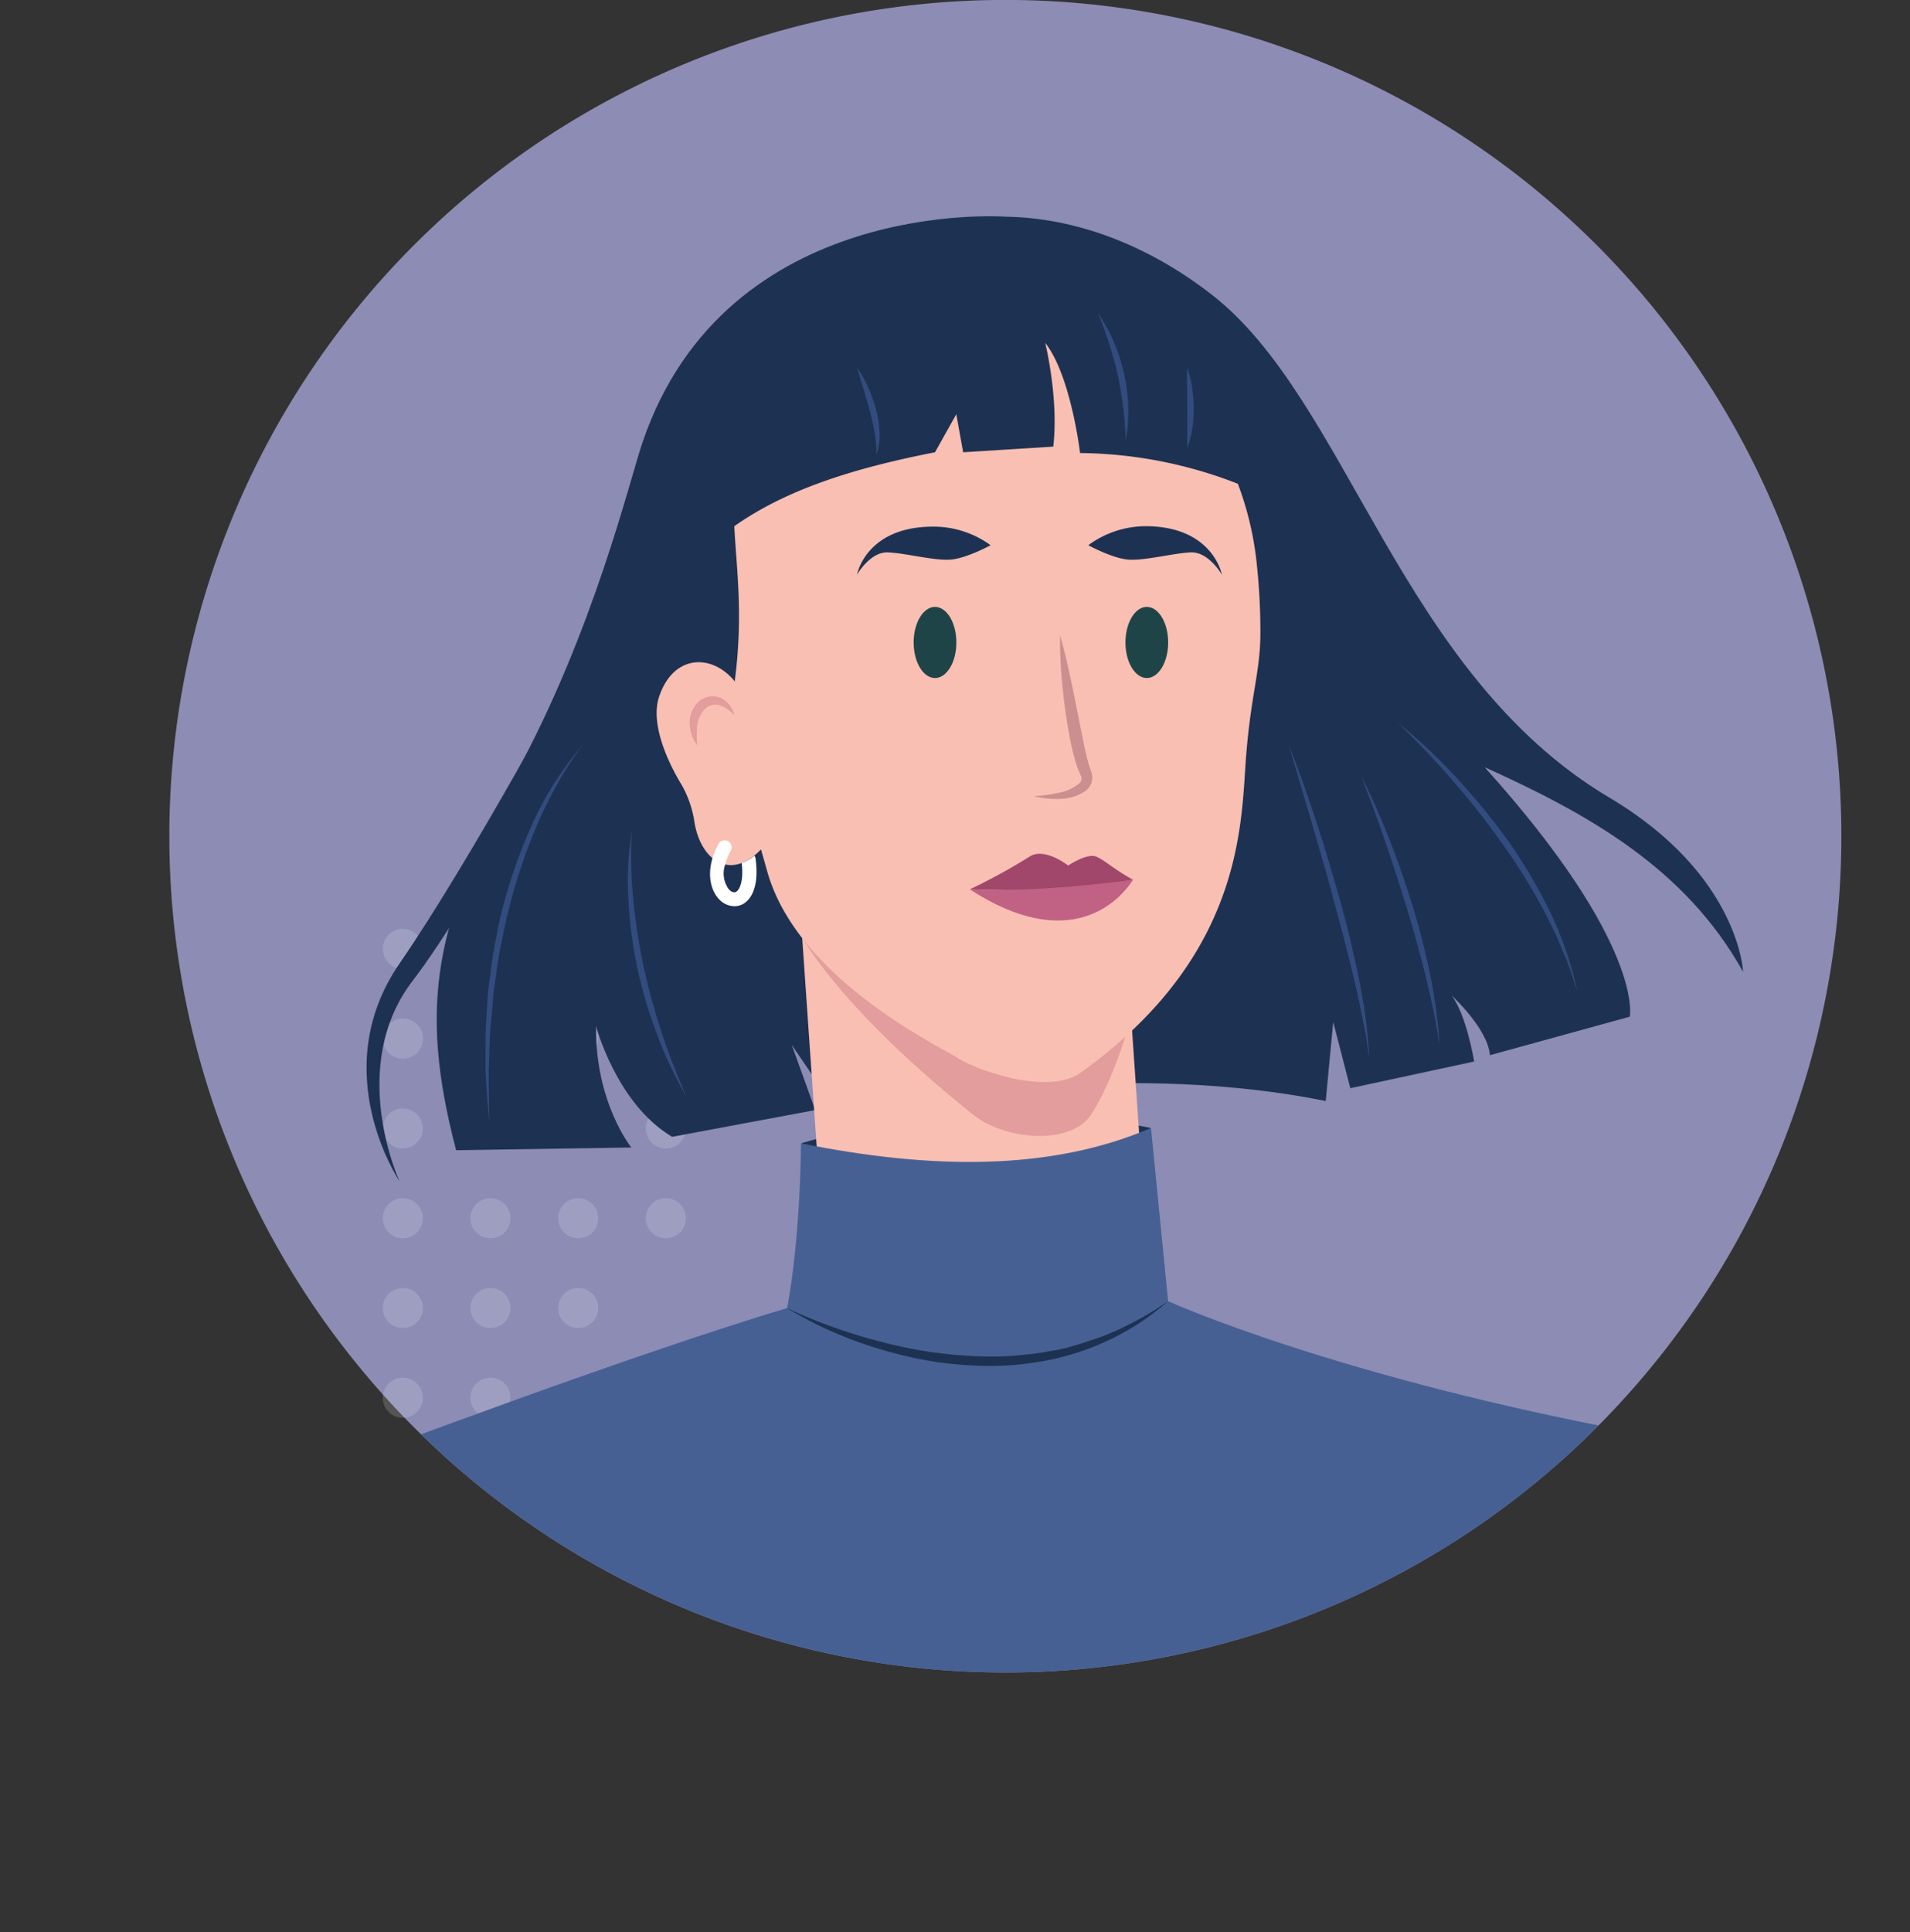 <?xml version="1.0" encoding="UTF-8"?> <svg xmlns="http://www.w3.org/2000/svg" xmlns:xlink="http://www.w3.org/1999/xlink" viewBox="0 0 301.37 304.79"><rect x="0" y="0" width="301.37" height="304.79" fill="#333333" stroke="none"/><defs><style>.cls-1{fill:none;}.cls-2{fill:#8c8cb5;}.cls-3,.cls-4{opacity:0.4;}.cls-13,.cls-4{fill:#fff;}.cls-4{isolation:isolate;}.cls-5{clip-path:url(#clip-path);}.cls-6{fill:#1d3252;}.cls-7{fill:#f9bfb3;}.cls-8{fill:#e29d9c;}.cls-9{fill:#1f4448;}.cls-10{fill:#cc8f8f;}.cls-11{fill:#a0476b;}.cls-12{fill:#c16184;}.cls-14{fill:#334c7f;}.cls-15{fill:#476093;}</style><clipPath id="clip-path" transform="translate(26.72)"><path class="cls-1" d="M131.91,263.81A131.91,131.91,0,1,0,0,131.91,131.9,131.9,0,0,0,131.91,263.81Z"></path></clipPath></defs><g id="Layer_2" data-name="Layer 2"><g id="Avatars"><g id="BG"><path class="cls-2" d="M131.91,263.81A131.91,131.91,0,1,0,0,131.91,131.9,131.9,0,0,0,131.91,263.81Z" transform="translate(26.72)"></path><g class="cls-3"><path class="cls-4" d="M36.84,152.83a3.16,3.16,0,1,0-3.16-3.16A3.15,3.15,0,0,0,36.84,152.83Z" transform="translate(26.72)"></path><path class="cls-4" d="M36.84,167a3.17,3.17,0,1,0-3.16-3.16A3.16,3.16,0,0,0,36.84,167Z" transform="translate(26.72)"></path><path class="cls-4" d="M36.84,181.16A3.16,3.16,0,1,0,33.68,178,3.16,3.16,0,0,0,36.84,181.16Z" transform="translate(26.72)"></path><path class="cls-4" d="M36.84,195.32a3.16,3.16,0,1,0-3.16-3.16A3.15,3.15,0,0,0,36.84,195.32Z" transform="translate(26.72)"></path><path class="cls-4" d="M36.84,209.48a3.16,3.16,0,1,0-3.16-3.16A3.15,3.15,0,0,0,36.84,209.48Z" transform="translate(26.72)"></path><path class="cls-4" d="M36.84,223.64a3.16,3.16,0,1,0-3.16-3.16A3.15,3.15,0,0,0,36.84,223.64Z" transform="translate(26.72)"></path></g><g class="cls-3"><path class="cls-4" d="M50.67,138.67a3.16,3.16,0,1,0-3.17-3.16A3.16,3.16,0,0,0,50.67,138.67Z" transform="translate(26.72)"></path><path class="cls-4" d="M50.67,152.83a3.16,3.16,0,1,0-3.17-3.16A3.16,3.16,0,0,0,50.67,152.83Z" transform="translate(26.72)"></path><path class="cls-4" d="M50.67,167a3.17,3.17,0,1,0-3.17-3.16A3.17,3.17,0,0,0,50.67,167Z" transform="translate(26.72)"></path><path class="cls-4" d="M50.67,181.16A3.16,3.16,0,1,0,47.5,178,3.17,3.17,0,0,0,50.67,181.16Z" transform="translate(26.72)"></path><path class="cls-4" d="M50.67,195.32a3.16,3.16,0,1,0-3.17-3.16A3.16,3.16,0,0,0,50.67,195.32Z" transform="translate(26.72)"></path><path class="cls-4" d="M50.67,209.48a3.16,3.16,0,1,0-3.17-3.16A3.16,3.16,0,0,0,50.67,209.48Z" transform="translate(26.72)"></path><path class="cls-4" d="M50.67,223.64a3.16,3.16,0,1,0-3.17-3.16A3.16,3.16,0,0,0,50.67,223.64Z" transform="translate(26.72)"></path></g><g class="cls-3"><path class="cls-4" d="M64.51,124.51a3.16,3.16,0,1,0-3.16-3.16A3.16,3.16,0,0,0,64.51,124.51Z" transform="translate(26.72)"></path><path class="cls-4" d="M64.51,138.67a3.16,3.16,0,1,0-3.16-3.16A3.15,3.15,0,0,0,64.51,138.67Z" transform="translate(26.72)"></path><path class="cls-4" d="M64.51,152.83a3.16,3.16,0,1,0-3.16-3.16A3.15,3.15,0,0,0,64.51,152.83Z" transform="translate(26.72)"></path><path class="cls-4" d="M64.51,167a3.17,3.17,0,1,0-3.16-3.16A3.16,3.16,0,0,0,64.51,167Z" transform="translate(26.72)"></path><path class="cls-4" d="M64.51,181.16A3.16,3.16,0,1,0,61.35,178,3.16,3.16,0,0,0,64.51,181.16Z" transform="translate(26.72)"></path><path class="cls-4" d="M64.51,195.32a3.16,3.16,0,1,0-3.16-3.16A3.15,3.15,0,0,0,64.51,195.32Z" transform="translate(26.72)"></path><path class="cls-4" d="M64.51,209.48a3.16,3.16,0,1,0-3.16-3.16A3.15,3.15,0,0,0,64.51,209.48Z" transform="translate(26.72)"></path></g><g class="cls-3"><path class="cls-4" d="M78.34,110.37a3.16,3.16,0,1,0-3.16-3.16A3.17,3.17,0,0,0,78.34,110.37Z" transform="translate(26.72)"></path><path class="cls-4" d="M78.34,124.51a3.16,3.16,0,1,0-3.16-3.16A3.17,3.17,0,0,0,78.34,124.51Z" transform="translate(26.72)"></path><path class="cls-4" d="M78.34,138.67a3.16,3.16,0,1,0-3.16-3.16A3.16,3.16,0,0,0,78.34,138.67Z" transform="translate(26.72)"></path><path class="cls-4" d="M78.34,152.83a3.16,3.16,0,1,0-3.16-3.16A3.16,3.16,0,0,0,78.34,152.83Z" transform="translate(26.72)"></path><path class="cls-4" d="M78.34,167a3.17,3.17,0,1,0-3.16-3.16A3.17,3.17,0,0,0,78.34,167Z" transform="translate(26.72)"></path><path class="cls-4" d="M78.34,181.16A3.16,3.16,0,1,0,75.18,178,3.17,3.17,0,0,0,78.34,181.16Z" transform="translate(26.72)"></path><path class="cls-4" d="M78.34,195.32a3.16,3.16,0,1,0-3.16-3.16A3.16,3.16,0,0,0,78.34,195.32Z" transform="translate(26.72)"></path></g></g><g class="cls-5"><path class="cls-6" d="M99.67,180.35a116.35,116.35,0,0,1,55.22-2.43C136.59,191.87,118.19,192.53,99.67,180.35Z" transform="translate(26.72)"></path><path class="cls-6" d="M131.88,34.18s-44-3.26-57.22,35.59C72.55,76,67,99.44,54.52,122.34s-15.33,36-9.27,59.09L72.89,181s-5.73-7.12-5.56-19.15c0,0,3.2,12.24,12,17.47l22.58-4.22-3.7-10.27,6.9,10.11c27.53-4.25,53.89-6,77.35-1.27l1.18-12.47,2.7,10.45,19.54-4.21S204.66,160,202.3,157c0,0,5.73,5.22,6.07,9.44l22.07-6.07s2.36-11.32-22.91-39.36c16.28,7.36,31.65,15.87,40.78,32.28,0,0-.59-15.3-21.07-27.46C194.05,106.12,186,63.1,164.39,46.41,153.94,38.32,142.59,34.33,131.88,34.18Z" transform="translate(26.72)"></path><g id="Neck"><path class="cls-7" d="M150.49,141.94l3.2,46.54c.73,12.22-2.34,18.51-15.91,25.43-21.29-3-34.35-13.41-35.43-30l-2.68-38.64Z" transform="translate(26.72)"></path><path class="cls-8" d="M153.29,153.44c-.87,6-4.11,16.65-7.85,22.37-3.19,4.9-13.59,4.06-18.64,0-24.2-19.4-28.6-31-28.6-31Z" transform="translate(26.72)"></path></g><path class="cls-7" d="M137.33,47.06c18.74,5.38,32,22,34.19,41.35a100.54,100.54,0,0,1,.63,11.48c0,6.24-1.63,10-2.35,20.74s-1.15,30.78-26,48.56c-5.19,3.71-16.52-.42-19.55-2.38s-25.2-12.48-29.92-29.39c-2.82-10.07-4.61-15.07-5.57-26.94,3-17.83-1.21-27,1-36.21C92.16,64.09,108.19,38.68,137.33,47.06Z" transform="translate(26.72)"></path><ellipse class="cls-9" cx="147.53" cy="101.34" rx="3.37" ry="5.61"></ellipse><ellipse class="cls-9" cx="180.95" cy="101.34" rx="3.37" ry="5.61"></ellipse><path class="cls-6" d="M145,86s3.78,2.08,6.33,2.27,7-1,9.82-1.14,4.92,3.5,4.92,3.5S164.7,83.11,154.23,83A15.3,15.3,0,0,0,145,86Z" transform="translate(26.72)"></path><path class="cls-6" d="M129.58,86s-3.78,2.08-6.33,2.27-7-1-9.83-1.14-4.91,3.5-4.91,3.5,1.36-7.47,11.83-7.56A15.3,15.3,0,0,1,129.58,86Z" transform="translate(26.72)"></path><path class="cls-10" d="M140.54,100.25c.77,2.64,1.36,5.29,1.92,7.94l1.59,7.94c.25,1.31.53,2.64.87,3.88.16.7.32,1,.64,2,0,.24.06.48.07.72a4.75,4.75,0,0,1-.12.74,6.82,6.82,0,0,1-.34.66c-.15.17-.3.35-.46.51a7.23,7.23,0,0,1-4.22,1.37,13.82,13.82,0,0,1-4.12-.43,22.69,22.69,0,0,0,4-.54,7,7,0,0,0,3.26-1.52,1,1,0,0,0,.24-1.08,18.7,18.7,0,0,1-.75-1.85,41.2,41.2,0,0,1-1-4c-.51-2.69-.91-5.38-1.17-8.09A69.58,69.58,0,0,1,140.54,100.25Z" transform="translate(26.72)"></path><g id="Lips"><path class="cls-11" d="M126.31,140.28a93.34,93.34,0,0,0,9.36-5.12c2.33-1.64,6.16,1.37,6.16,1.37s3-2.05,4.47-1.39,2.85,2.07,5.77,3.63C141.38,140.75,136.5,140.53,126.31,140.28Z" transform="translate(26.72)"></path><path class="cls-12" d="M126.31,140.28c13.43,8.75,21.9,4.28,25.76-1.51C152.07,138.77,137.44,140.86,126.31,140.28Z" transform="translate(26.72)"></path></g><path class="cls-7" d="M93.92,133.35c-5,5.92-10.09,2.67-11.09-3.81a16.6,16.6,0,0,0-2.1-5.91c-2.14-3.55-4.85-9.5-3.46-13.71,3.16-9.53,14.08-5.83,14.64,5.23Z" transform="translate(26.72)"></path><path class="cls-8" d="M89.14,112.81a5.48,5.48,0,0,0-2.51-1.62,2.43,2.43,0,0,0-2.24.75,4.7,4.7,0,0,0-1.09,2.48,15.22,15.22,0,0,0,0,3.16,6.15,6.15,0,0,1-1.19-3.2,4.63,4.63,0,0,1,1.17-3.47,3.34,3.34,0,0,1,3.71-.83A3.94,3.94,0,0,1,89.14,112.81Z" transform="translate(26.72)"></path><path class="cls-13" d="M90.36,142.68a2.87,2.87,0,0,1-1.21.26,3.37,3.37,0,0,1-2.45-1.14c-1.12-1.2-1.88-3.49-1-6.43a12.07,12.07,0,0,1,1-2.34,1.11,1.11,0,0,1,1.93,1.08,8.76,8.76,0,0,0-.92,2.25,4.19,4.19,0,0,0,.59,3.94c.13.14.61.61,1.09.39s1.28-1.49.92-4.56a7.15,7.15,0,0,0,2-1.15,1,1,0,0,1,.19.48C93.19,140.73,91.23,142.26,90.36,142.68Z" transform="translate(26.72)"></path><path class="cls-6" d="M138.2,54.08s2.16,8.74,1.27,16.37l-14.22.89-1.08-6-3.36,6c-12.68,2.48-24.48,6-33.25,12.84,0,0-2.73-37.09,36.61-41.64s48,35.29,48,35.29a70,70,0,0,0-28.47-6.37S142.26,59.25,138.2,54.08Z" transform="translate(26.72)"></path><path class="cls-6" d="M64.33,104.46S48,135,36.31,152s0,34.31,0,34.31-8.35-18,2.09-31.62,25.12-43.27,25.12-43.27Z" transform="translate(26.72)"></path><path class="cls-14" d="M65.43,117.27a47.48,47.48,0,0,0-4.3,6.56l-.94,1.72-.87,1.75c-.6,1.16-1.1,2.37-1.61,3.57A88.35,88.35,0,0,0,53,145.76c-.52,2.56-1.1,5.11-1.41,7.7-.16,1.3-.42,2.58-.5,3.89s-.22,2.6-.35,3.9-.19,2.61-.23,3.92l-.13,3.92c0,2.62.09,5.24.08,7.87-.22-2.61-.43-5.23-.57-7.86v-3.95c0-1.31,0-2.63.09-3.94s.16-2.63.25-4,.32-2.61.47-3.92c.28-2.62.84-5.2,1.34-7.8a82.38,82.38,0,0,1,5-15A51.64,51.64,0,0,1,65.43,117.27Z" transform="translate(26.72)"></path><path class="cls-14" d="M73,131a49.08,49.08,0,0,0-.11,5.42c0,1.81.12,3.61.31,5.4a91.49,91.49,0,0,0,1.64,10.68c.18.88.41,1.75.61,2.63s.43,1.75.69,2.61l.73,2.6.83,2.58c1.1,3.44,2.5,6.77,3.88,10.13-.85-1.6-1.71-3.2-2.49-4.84s-1.51-3.32-2.11-5a71.84,71.84,0,0,1-3.12-10.46,68.19,68.19,0,0,1-1.42-10.83A47.12,47.12,0,0,1,73,131Z" transform="translate(26.72)"></path><path class="cls-14" d="M146.52,49.38A27.5,27.5,0,0,1,150.64,59a26.76,26.76,0,0,1,.27,10.47,59.21,59.21,0,0,0-1.25-10.26A62.12,62.12,0,0,0,146.52,49.38Z" transform="translate(26.72)"></path><path class="cls-14" d="M160.59,58a14.79,14.79,0,0,1,.78,3.13,22.76,22.76,0,0,1,.25,3.2,17.31,17.31,0,0,1-1,6.33c0-1.08,0-2.13,0-3.18s0-2.1,0-3.14C160.62,62.26,160.55,60.17,160.59,58Z" transform="translate(26.72)"></path><path class="cls-14" d="M108.51,58a17.28,17.28,0,0,1,1.76,3.14,22.45,22.45,0,0,1,1.22,3.39,17.24,17.24,0,0,1,.57,3.58,9.07,9.07,0,0,1-.5,3.59,19.34,19.34,0,0,0-.28-3.51,33.94,33.94,0,0,0-.76-3.4C109.93,62.55,109.18,60.33,108.51,58Z" transform="translate(26.72)"></path><path class="cls-14" d="M193.85,114a88.1,88.1,0,0,1,9.39,8.84,104.92,104.92,0,0,1,8.15,10A84.64,84.64,0,0,1,217.94,144a57.23,57.23,0,0,1,4.19,12.21c-.75-2-1.28-4.1-2.2-6-.43-1-.77-2-1.26-3l-1.42-2.87a93,93,0,0,0-6.68-10.92,123.92,123.92,0,0,0-7.9-10.09c-1.4-1.63-2.83-3.22-4.31-4.77S195.39,115.53,193.85,114Z" transform="translate(26.72)"></path><path class="cls-14" d="M188.07,122.44c1.68,3.28,3.13,6.67,4.48,10.09s2.55,6.92,3.64,10.44,2,7.11,2.73,10.72a82.36,82.36,0,0,1,1.5,10.95c-.37-1.81-.61-3.63-1-5.42s-.78-3.58-1.21-5.36c-.91-3.55-1.85-7.1-2.94-10.6s-2.22-7-3.4-10.46q-.89-2.61-1.85-5.19C189.38,125.87,188.71,124.16,188.07,122.44Z" transform="translate(26.72)"></path><path class="cls-14" d="M176.65,117.58c1.58,4,3,8,4.31,12s2.54,8.11,3.69,12.2,2.15,8.23,3,12.4a84.34,84.34,0,0,1,1.69,12.64c-.17-1.05-.34-2.1-.49-3.15s-.4-2.08-.6-3.12-.43-2.07-.64-3.11-.45-2.07-.71-3.09q-1.46-6.19-3.17-12.31c-1.07-4.1-2.28-8.16-3.46-12.23Z" transform="translate(26.72)"></path><path class="cls-15" d="M99.67,180.35c20.46,4.11,39.33,4.41,55.22-2.43,0,0,2.32,23.58,2.7,27.32,0,0,26.52,12.08,75.77,21.11,17.23,2.15,41.29,58.29,41.29,58.29S47.59,331.79-26.72,281.86l54.06-51s45-17.05,70.13-24.52C97.47,206.35,99.46,196.91,99.67,180.35Z" transform="translate(26.72)"></path><path class="cls-6" d="M97.47,206.35a86,86,0,0,0,14.91,5.32,68.78,68.78,0,0,0,15.54,2.27,48.82,48.82,0,0,0,7.83-.34c1.3-.12,2.58-.38,3.87-.59s2.56-.56,3.8-.95,2.49-.81,3.73-1.24c.61-.23,1.21-.5,1.82-.75l.91-.39.88-.44a49.34,49.34,0,0,0,6.83-4,40.2,40.2,0,0,1-13.82,7.94,41.33,41.33,0,0,1-7.84,1.83,48.23,48.23,0,0,1-8.05.43,61.37,61.37,0,0,1-8-.79,65.2,65.2,0,0,1-7.81-1.86A62.62,62.62,0,0,1,97.47,206.35Z" transform="translate(26.72)"></path></g></g></g></svg> 